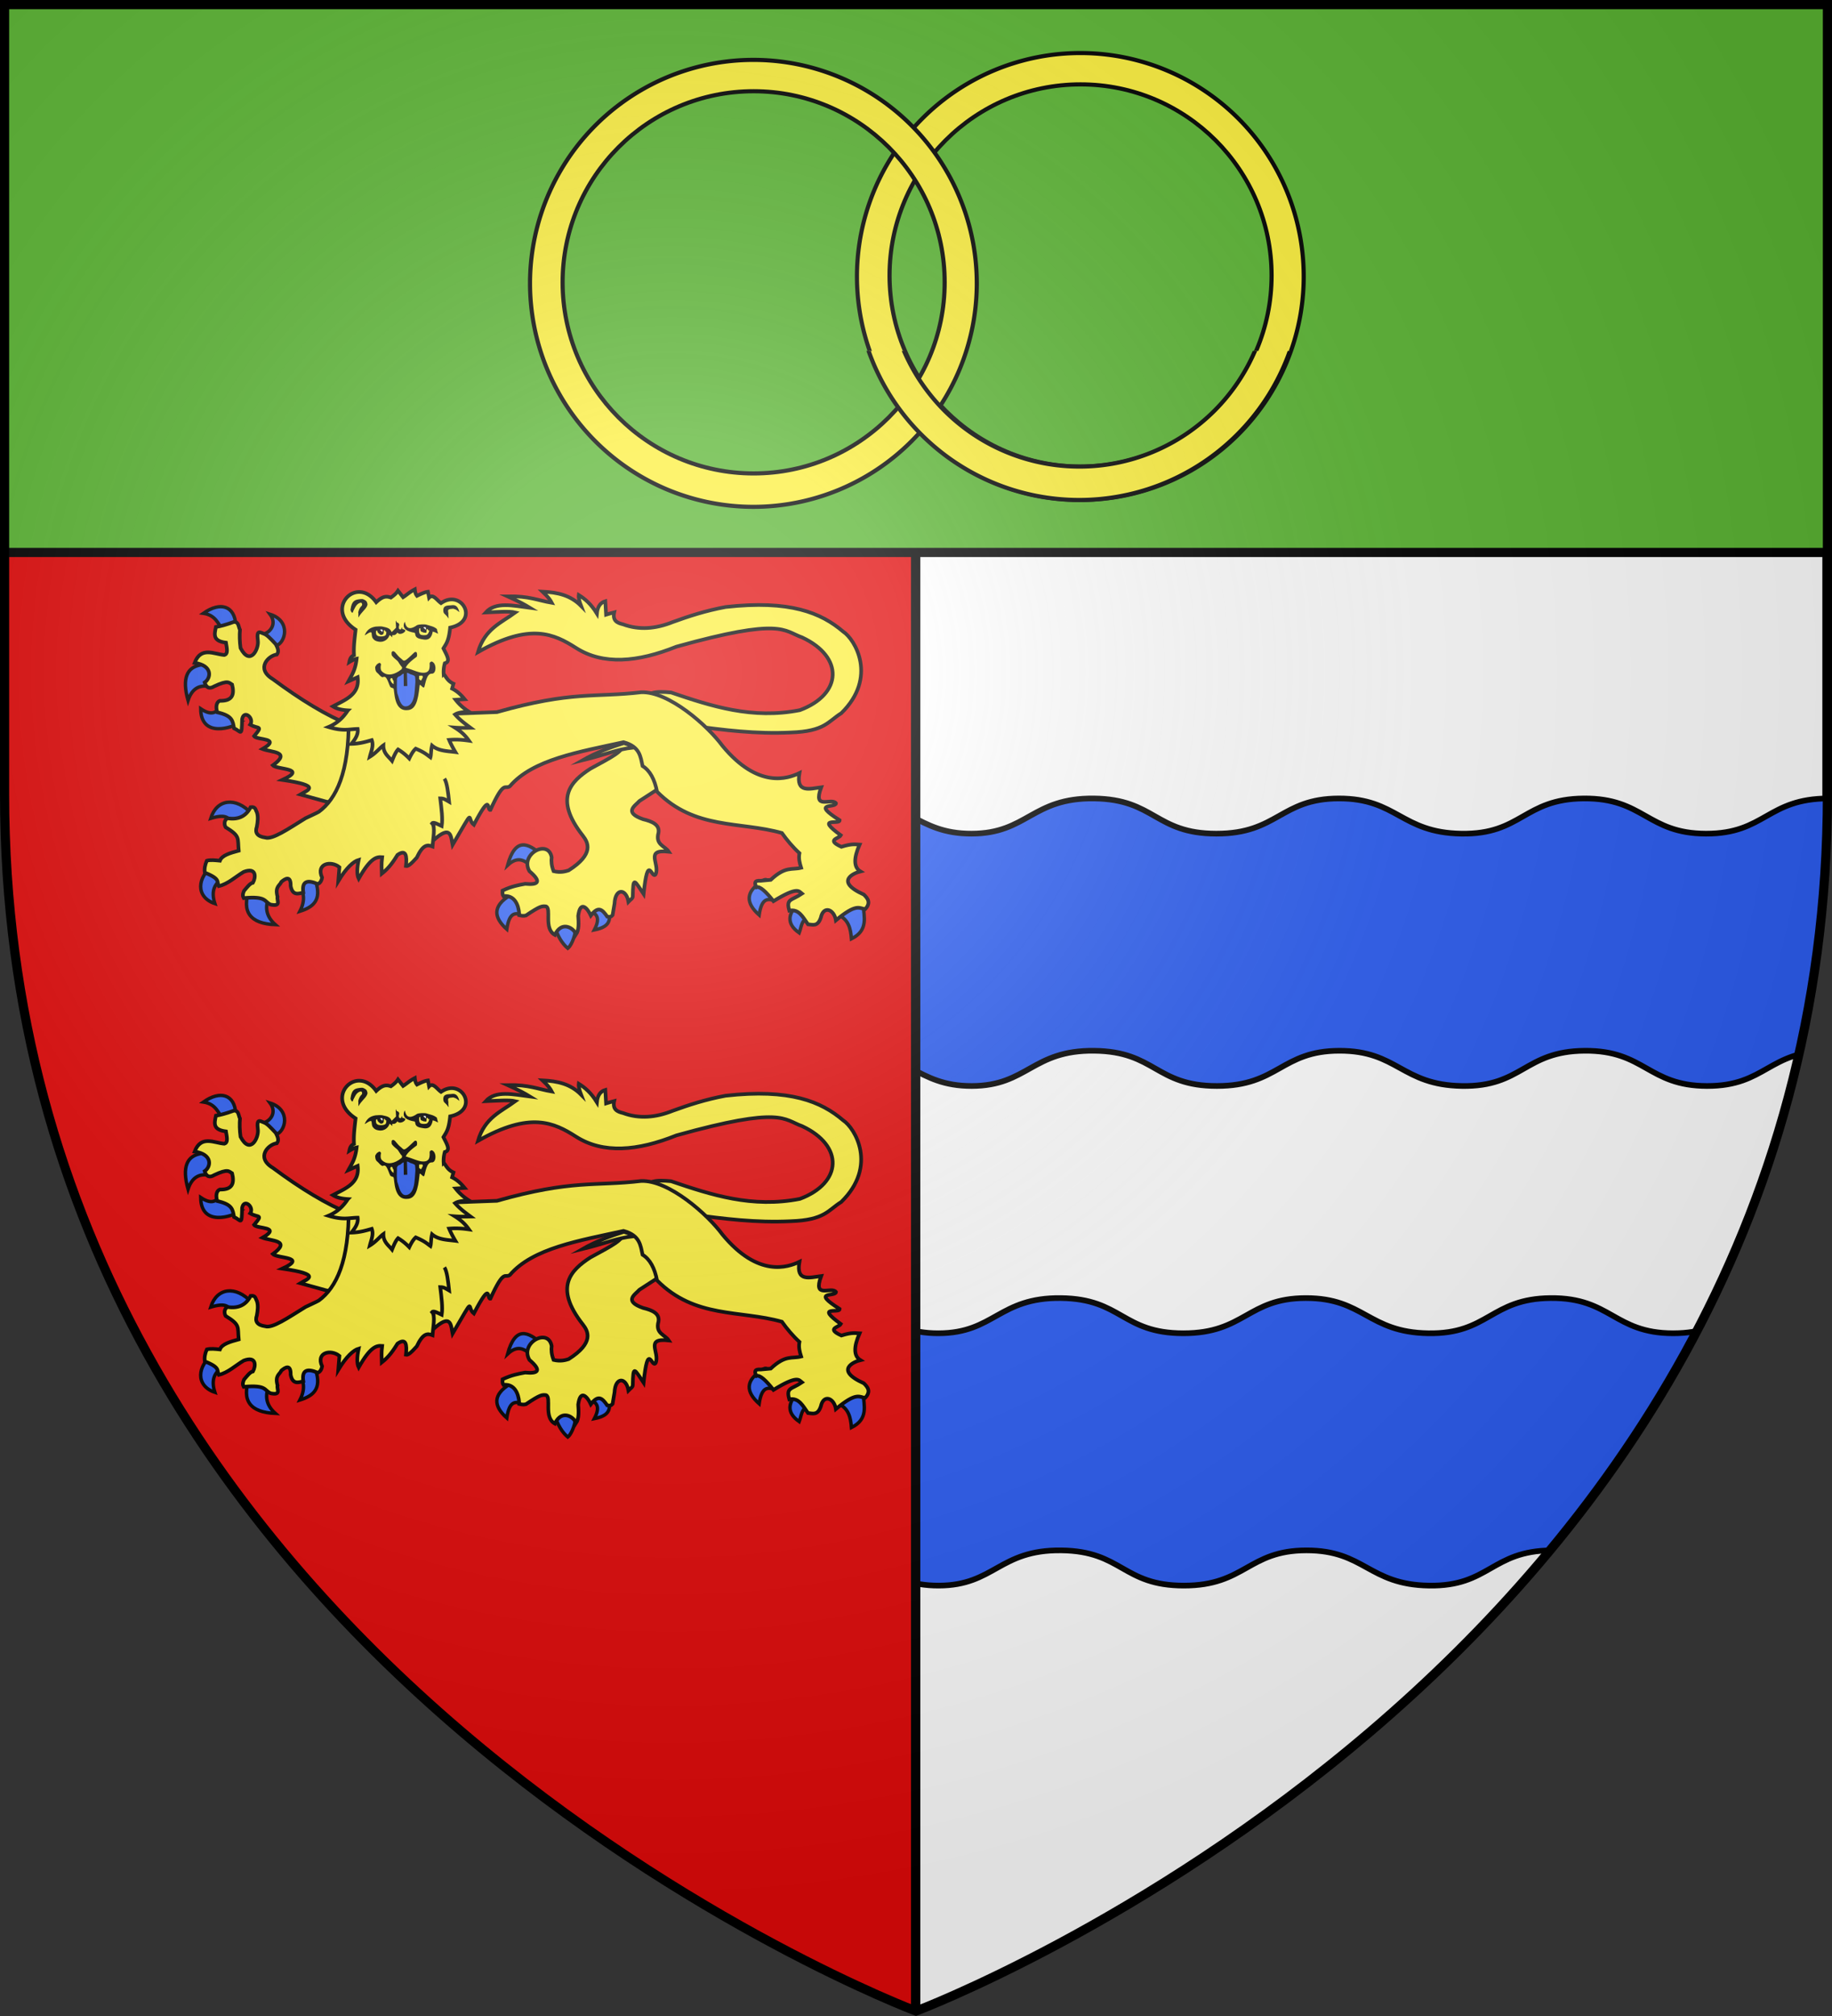 <svg width="600" height="660" viewBox="-300 -300 600 660" version="1.1" id="svg6" xml:space="preserve" xmlns:xlink="http://www.w3.org/1999/xlink" xmlns="http://www.w3.org/2000/svg"><rect x="-300" y="-300" width="600" height="660" fill="#333333" stroke="none"/><defs id="defs4"><clipPath clipPathUnits="userSpaceOnUse" id="clipPath15-5-4"><path id="lpe_path-effect16-9-0" style="fill:none;fill-rule:evenodd;stroke:url(#linearGradient16);stroke-width:.29;stroke-dasharray:none" class="powerclip" d="M28.368 34.756h118.406v118.406H28.368Zm105.378 58.955A46.206 46.206 0 0 0 87.54 47.505a46.206 46.206 0 0 0-46.205 46.206 46.206 46.206 0 0 0 46.205 46.206 46.206 46.206 0 0 0 46.206-46.206z"/></clipPath><clipPath clipPathUnits="userSpaceOnUse" id="clipPath39"><use xlink:href="#shield" style="display:inline;fill:none;stroke:#000;stroke-width:3" id="use39" transform="translate(0 -1)"/></clipPath><clipPath clipPathUnits="userSpaceOnUse" id="clipPath38"><path id="lpe_path-effect39" style="fill:#fcef3c;stroke-width:1.53;stroke-dasharray:none" class="powerclip" d="M-61.266-44.527h391.333v269.559H-61.266Z"/></clipPath><clipPath id="shield_cut"><path id="shield" d="M-298.5-298.5h597V-40C298.5 246.2 0 358.39 0 358.39S-298.5 246.2-298.5-40z"/></clipPath><clipPath clipPathUnits="userSpaceOnUse" id="clipPath37"><use xlink:href="#shield" style="display:inline;fill:none;stroke:#000;stroke-width:3" id="use37" transform="translate(1 -1)"/></clipPath><clipPath clipPathUnits="userSpaceOnUse" id="clipPath4"/><clipPath clipPathUnits="userSpaceOnUse" id="clipath_lpe_path-effect26-8"><path id="lpe_path-effect26-8" style="fill:none;fill-rule:evenodd;stroke-width:.339;stroke-dasharray:none" class="powerclip" d="M28.038 34.426h119.066v119.066H28.038Zm-49.55-22.606v100.13H147.88V11.82Z"/></clipPath><clipPath clipPathUnits="userSpaceOnUse" id="clipath_lpe_path-effect8"/><clipPath clipPathUnits="userSpaceOnUse" id="clipPath4-8"><path id="lpe_path-effect5-4" style="fill:#fcef3c;fill-rule:evenodd;stroke:url(#linearGradient5);stroke-width:.339;stroke-dasharray:none" class="powerclip" d="M53.564 68.245h103.67v103.67H53.565Zm93.63 52.21A41.866 41.866 0 0 0 105.33 78.59a41.866 41.866 0 0 0-41.866 41.866 41.866 41.866 0 0 0 41.866 41.865 41.866 41.866 0 0 0 41.866-41.865z"/></clipPath><clipPath clipPathUnits="userSpaceOnUse" id="clipath_lpe_path-effect5-5"><path id="lpe_path-effect5-5" style="fill:#fcef3c;fill-rule:evenodd;stroke:url(#linearGradient5);stroke-width:.339;stroke-dasharray:none" class="powerclip" d="M53.564 68.245h103.67v103.67H53.565Zm93.63 52.21A41.866 41.866 0 0 0 105.33 78.59a41.866 41.866 0 0 0-41.866 41.866 41.866 41.866 0 0 0 41.866 41.865 41.866 41.866 0 0 0 41.866-41.865z"/></clipPath><clipPath clipPathUnits="userSpaceOnUse" id="clipPath13"><path style="display:block;fill:#2b5df2;fill-rule:evenodd;stroke-width:.384;stroke-dasharray:none" id="rect13" d="M48.18 65.145h115.042v69.451H48.18z"/></clipPath><clipPath clipPathUnits="userSpaceOnUse" id="clipPath15"/><clipPath clipPathUnits="userSpaceOnUse" id="clipath_lpe_path-effect16-8-9-04"><path id="lpe_path-effect16-8-9-04" style="fill:none;fill-rule:evenodd;stroke:url(#linearGradient16);stroke-width:.29;stroke-dasharray:none" class="powerclip" d="M28.038 34.426h119.066v119.066H28.038ZM133.746 93.71A46.206 46.206 0 0 0 87.54 47.505a46.206 46.206 0 0 0-46.205 46.206 46.206 46.206 0 0 0 46.205 46.206 46.206 46.206 0 0 0 46.206-46.206z"/></clipPath><clipPath clipPathUnits="userSpaceOnUse" id="clipPath15-5"><path id="lpe_path-effect16-9" style="fill:none;fill-rule:evenodd;stroke:url(#linearGradient16);stroke-width:.29;stroke-dasharray:none" class="powerclip" d="M28.038 34.426h119.066v119.066H28.038ZM133.746 93.71A46.206 46.206 0 0 0 87.54 47.505a46.206 46.206 0 0 0-46.205 46.206 46.206 46.206 0 0 0 46.205 46.206 46.206 46.206 0 0 0 46.206-46.206z"/></clipPath><clipPath clipPathUnits="userSpaceOnUse" id="clipath_lpe_path-effect16-0"/><clipPath clipPathUnits="userSpaceOnUse" id="clipath_lpe_path-effect16-0-5"><path id="lpe_path-effect16-0-1" style="fill:none;fill-rule:evenodd;stroke:url(#linearGradient16);stroke-width:.29;stroke-dasharray:none" class="powerclip" d="M28.368 34.756h118.406v118.406H28.368Zm105.378 58.955A46.206 46.206 0 0 0 87.54 47.505a46.206 46.206 0 0 0-46.205 46.206 46.206 46.206 0 0 0 46.205 46.206 46.206 46.206 0 0 0 46.206-46.206z"/></clipPath><clipPath clipPathUnits="userSpaceOnUse" id="clipath_lpe_path-effect16-0-7"/><clipPath clipPathUnits="userSpaceOnUse" id="clipPath20"><path style="display:block;fill:none;fill-rule:evenodd;stroke-width:.339;stroke-dasharray:none" id="rect20" d="M-31.831 34.407h179.667v74.529H-31.831z"/></clipPath><clipPath clipPathUnits="userSpaceOnUse" id="clipath_lpe_path-effect16-0-2"><path id="lpe_path-effect16-0-9" style="fill:none;fill-rule:evenodd;stroke:url(#linearGradient16);stroke-width:.29;stroke-dasharray:none" class="powerclip" d="M28.368 34.756h118.406v118.406H28.368Zm105.378 58.955A46.206 46.206 0 0 0 87.54 47.505a46.206 46.206 0 0 0-46.205 46.206 46.206 46.206 0 0 0 46.205 46.206 46.206 46.206 0 0 0 46.206-46.206z"/></clipPath><clipPath clipPathUnits="userSpaceOnUse" id="clipath_lpe_path-effect16-0-6"/><clipPath clipPathUnits="userSpaceOnUse" id="clipPath21"/><clipPath clipPathUnits="userSpaceOnUse" id="clipPath23"><path style="display:block;fill:none;fill-rule:evenodd;stroke-width:.339;stroke-dasharray:none" id="rect24" d="M69.584 36.506h76.226v120.268H69.584z"/></clipPath><clipPath clipPathUnits="userSpaceOnUse" id="clipPath15-2"><path id="lpe_path-effect16-4" style="fill:none;fill-rule:evenodd;stroke:url(#linearGradient16);stroke-width:.29;stroke-dasharray:none" class="powerclip" d="M28.368 34.756h118.406v118.406H28.368Zm105.378 58.955A46.206 46.206 0 0 0 87.54 47.505a46.206 46.206 0 0 0-46.205 46.206 46.206 46.206 0 0 0 46.205 46.206 46.206 46.206 0 0 0 46.206-46.206z"/></clipPath><clipPath clipPathUnits="userSpaceOnUse" id="clipath_lpe_path-effect16-8"/><clipPath clipPathUnits="userSpaceOnUse" id="clipath_lpe_path-effect16-8-8"><path id="lpe_path-effect16-8-0" style="fill:none;fill-rule:evenodd;stroke:url(#linearGradient16);stroke-width:.29;stroke-dasharray:none" class="powerclip" d="M28.368 34.756h118.406v118.406H28.368Zm105.378 58.955A46.206 46.206 0 0 0 87.54 47.505a46.206 46.206 0 0 0-46.205 46.206 46.206 46.206 0 0 0 46.205 46.206 46.206 46.206 0 0 0 46.206-46.206z"/></clipPath><clipPath clipPathUnits="userSpaceOnUse" id="clipath_lpe_path-effect16-8-9"/><clipPath clipPathUnits="userSpaceOnUse" id="clipPath26"><path style="display:block;fill:none;fill-rule:evenodd;stroke-width:.339;stroke-dasharray:none" id="rect26" d="M-21.511 11.82h169.392v100.129H-21.511z"/></clipPath><clipPath clipPathUnits="userSpaceOnUse" id="clipPath4-6"/><clipPath clipPathUnits="userSpaceOnUse" id="clipath_lpe_path-effect8-6"/><clipPath clipPathUnits="userSpaceOnUse" id="clipPath4-8-5"><path id="lpe_path-effect5-4-8" style="fill:#fcef3c;fill-rule:evenodd;stroke:url(#linearGradient5);stroke-width:.339;stroke-dasharray:none" class="powerclip" d="M53.564 68.245h103.67v103.67H53.565Zm93.63 52.21A41.866 41.866 0 0 0 105.33 78.59a41.866 41.866 0 0 0-41.866 41.866 41.866 41.866 0 0 0 41.866 41.865 41.866 41.866 0 0 0 41.866-41.865z"/></clipPath><clipPath clipPathUnits="userSpaceOnUse" id="clipath_lpe_path-effect5-5-1"><path id="lpe_path-effect5-5-4" style="fill:#fcef3c;fill-rule:evenodd;stroke:url(#linearGradient5);stroke-width:.339;stroke-dasharray:none" class="powerclip" d="M53.564 68.245h103.67v103.67H53.565Zm93.63 52.21A41.866 41.866 0 0 0 105.33 78.59a41.866 41.866 0 0 0-41.866 41.866 41.866 41.866 0 0 0 41.866 41.865 41.866 41.866 0 0 0 41.866-41.865z"/></clipPath><clipPath clipPathUnits="userSpaceOnUse" id="clipPath13-9"><path style="display:block;fill:#2b5df2;fill-rule:evenodd;stroke-width:.384;stroke-dasharray:none" id="rect13-2" d="M48.18 65.145h115.042v69.451H48.18z"/></clipPath><clipPath clipPathUnits="userSpaceOnUse" id="clipPath15-4"><path id="lpe_path-effect16" style="fill:none;fill-rule:evenodd;stroke:url(#linearGradient16);stroke-width:.29;stroke-dasharray:none" class="powerclip" d="M28.368 34.756h118.406v118.406H28.368Zm105.378 58.955A46.206 46.206 0 0 0 87.54 47.505a46.206 46.206 0 0 0-46.205 46.206 46.206 46.206 0 0 0 46.205 46.206 46.206 46.206 0 0 0 46.206-46.206z"/></clipPath><clipPath clipPathUnits="userSpaceOnUse" id="clipath_lpe_path-effect16-8-67"><path id="lpe_path-effect16-8-67" style="fill:none;fill-rule:evenodd;stroke:url(#linearGradient16);stroke-width:.29;stroke-dasharray:none" class="powerclip" d="M28.038 34.426h119.066v119.066H28.038ZM133.746 93.71A46.206 46.206 0 0 0 87.54 47.505a46.206 46.206 0 0 0-46.205 46.206 46.206 46.206 0 0 0 46.205 46.206 46.206 46.206 0 0 0 46.206-46.206z"/></clipPath><clipPath clipPathUnits="userSpaceOnUse" id="clipath_lpe_path-effect16-0-56"/><clipPath clipPathUnits="userSpaceOnUse" id="clipath_lpe_path-effect16-0-5-5"><path id="lpe_path-effect16-0-1-6" style="fill:none;fill-rule:evenodd;stroke:url(#linearGradient16);stroke-width:.29;stroke-dasharray:none" class="powerclip" d="M28.368 34.756h118.406v118.406H28.368Zm105.378 58.955A46.206 46.206 0 0 0 87.54 47.505a46.206 46.206 0 0 0-46.205 46.206 46.206 46.206 0 0 0 46.205 46.206 46.206 46.206 0 0 0 46.206-46.206z"/></clipPath><clipPath clipPathUnits="userSpaceOnUse" id="clipath_lpe_path-effect16-0-7-0"/><clipPath clipPathUnits="userSpaceOnUse" id="clipPath20-2"><path style="display:block;fill:none;fill-rule:evenodd;stroke-width:.339;stroke-dasharray:none" id="rect20-1" d="M-31.831 34.407h179.667v74.529H-31.831z"/></clipPath><clipPath clipPathUnits="userSpaceOnUse" id="clipath_lpe_path-effect16-0-2-7"><path id="lpe_path-effect16-0-9-2" style="fill:none;fill-rule:evenodd;stroke:url(#linearGradient16);stroke-width:.29;stroke-dasharray:none" class="powerclip" d="M28.368 34.756h118.406v118.406H28.368Zm105.378 58.955A46.206 46.206 0 0 0 87.54 47.505a46.206 46.206 0 0 0-46.205 46.206 46.206 46.206 0 0 0 46.205 46.206 46.206 46.206 0 0 0 46.206-46.206z"/></clipPath><clipPath clipPathUnits="userSpaceOnUse" id="clipath_lpe_path-effect16-0-6-2"/><clipPath clipPathUnits="userSpaceOnUse" id="clipPath21-2"/><clipPath clipPathUnits="userSpaceOnUse" id="clipPath23-1"><path style="display:block;fill:none;fill-rule:evenodd;stroke-width:.339;stroke-dasharray:none" id="rect24-0" d="M69.584 36.506h76.226v120.268H69.584z"/></clipPath><clipPath clipPathUnits="userSpaceOnUse" id="clipPath15-2-6"><path id="lpe_path-effect16-4-5" style="fill:none;fill-rule:evenodd;stroke:url(#linearGradient16);stroke-width:.29;stroke-dasharray:none" class="powerclip" d="M28.368 34.756h118.406v118.406H28.368Zm105.378 58.955A46.206 46.206 0 0 0 87.54 47.505a46.206 46.206 0 0 0-46.205 46.206 46.206 46.206 0 0 0 46.205 46.206 46.206 46.206 0 0 0 46.206-46.206z"/></clipPath><clipPath clipPathUnits="userSpaceOnUse" id="clipath_lpe_path-effect16-8-2"><path id="lpe_path-effect16-8" style="fill:none;fill-rule:evenodd;stroke:url(#linearGradient16);stroke-width:.29;stroke-dasharray:none" class="powerclip" d="M28.368 34.756h118.406v118.406H28.368Zm105.378 58.955A46.206 46.206 0 0 0 87.54 47.505a46.206 46.206 0 0 0-46.205 46.206 46.206 46.206 0 0 0 46.205 46.206 46.206 46.206 0 0 0 46.206-46.206z"/></clipPath><clipPath clipPathUnits="userSpaceOnUse" id="clipath_lpe_path-effect16-8-8-9"><path id="lpe_path-effect16-8-0-5" style="fill:none;fill-rule:evenodd;stroke:url(#linearGradient16);stroke-width:.29;stroke-dasharray:none" class="powerclip" d="M28.368 34.756h118.406v118.406H28.368Zm105.378 58.955A46.206 46.206 0 0 0 87.54 47.505a46.206 46.206 0 0 0-46.205 46.206 46.206 46.206 0 0 0 46.205 46.206 46.206 46.206 0 0 0 46.206-46.206z"/></clipPath><clipPath clipPathUnits="userSpaceOnUse" id="clipath_lpe_path-effect16-8-9-2"><path id="lpe_path-effect16-8-9" style="fill:none;fill-rule:evenodd;stroke:url(#linearGradient16);stroke-width:.29;stroke-dasharray:none" class="powerclip" d="M28.368 34.756h118.406v118.406H28.368Zm105.378 58.955A46.206 46.206 0 0 0 87.54 47.505a46.206 46.206 0 0 0-46.205 46.206 46.206 46.206 0 0 0 46.205 46.206 46.206 46.206 0 0 0 46.206-46.206z"/></clipPath><clipPath clipPathUnits="userSpaceOnUse" id="clipPath26-2"><path id="lpe_path-effect26" style="fill:none;fill-rule:evenodd;stroke-width:.339;stroke-dasharray:none" class="powerclip" d="M28.368 34.756h118.406v118.406H28.368Zm-49.88-22.936v100.13H147.88V11.82Z"/></clipPath><clipPath clipPathUnits="userSpaceOnUse" id="clipath_lpe_path-effect16-8-6"><path id="lpe_path-effect16-8-5" style="fill:none;fill-rule:evenodd;stroke:url(#linearGradient16);stroke-width:.29;stroke-dasharray:none" class="powerclip" d="M28.368 34.756h118.406v118.406H28.368Zm105.378 58.955A46.206 46.206 0 0 0 87.54 47.505a46.206 46.206 0 0 0-46.205 46.206 46.206 46.206 0 0 0 46.205 46.206 46.206 46.206 0 0 0 46.206-46.206z"/></clipPath><clipPath clipPathUnits="userSpaceOnUse" id="clipPath15-1"><path id="lpe_path-effect16-84" style="fill:none;fill-rule:evenodd;stroke:url(#linearGradient16);stroke-width:.29;stroke-dasharray:none" class="powerclip" d="M28.368 34.756h118.406v118.406H28.368Zm105.378 58.955A46.206 46.206 0 0 0 87.54 47.505a46.206 46.206 0 0 0-46.205 46.206 46.206 46.206 0 0 0 46.205 46.206 46.206 46.206 0 0 0 46.206-46.206z"/></clipPath><clipPath clipPathUnits="userSpaceOnUse" id="clipPath26-9"><path id="lpe_path-effect26-1" style="fill:none;fill-rule:evenodd;stroke-width:.339;stroke-dasharray:none" class="powerclip" d="M28.368 34.756h118.406v118.406H28.368Zm-49.88-22.936v100.13H147.88V11.82Z"/></clipPath><clipPath clipPathUnits="userSpaceOnUse" id="clipath_lpe_path-effect16-8-9-0"><path id="lpe_path-effect16-8-9-6" style="fill:none;fill-rule:evenodd;stroke:url(#linearGradient16);stroke-width:.29;stroke-dasharray:none" class="powerclip" d="M28.368 34.756h118.406v118.406H28.368Zm105.378 58.955A46.206 46.206 0 0 0 87.54 47.505a46.206 46.206 0 0 0-46.205 46.206 46.206 46.206 0 0 0 46.205 46.206 46.206 46.206 0 0 0 46.206-46.206z"/></clipPath><linearGradient xlink:href="#swatch28" id="linearGradient33" gradientUnits="userSpaceOnUse" x1="12.202" y1="93.131" x2="199.687" y2="93.131"/><linearGradient id="swatch1"><stop style="stop-color:#000;stop-opacity:1" offset="0" id="stop5"/></linearGradient><linearGradient xlink:href="#swatch13" id="linearGradient5" gradientUnits="userSpaceOnUse" gradientTransform="matrix(1.069 0 0 1.069 36.09 9.753)" x1="25.597" y1="103.517" x2="103.894" y2="103.517"/><linearGradient xlink:href="#swatch28" id="linearGradient28" x1="12.202" y1="93.131" x2="199.687" y2="93.131" gradientUnits="userSpaceOnUse"/><linearGradient xlink:href="#swatch28" id="linearGradient29" gradientUnits="userSpaceOnUse" x1="12.202" y1="93.131" x2="199.687" y2="93.131"/><linearGradient xlink:href="#swatch28" id="linearGradient30" gradientUnits="userSpaceOnUse" x1="12.202" y1="93.131" x2="199.687" y2="93.131"/><linearGradient xlink:href="#swatch28" id="linearGradient31" gradientUnits="userSpaceOnUse" x1="12.202" y1="93.131" x2="199.687" y2="93.131"/><linearGradient xlink:href="#swatch28" id="linearGradient32" gradientUnits="userSpaceOnUse" x1="12.202" y1="93.131" x2="199.687" y2="93.131"/><linearGradient xlink:href="#swatch13" id="linearGradient16" gradientUnits="userSpaceOnUse" gradientTransform="matrix(.855 0 0 .855 12.655 13.363)" x1="33.538" y1="93.959" x2="141.604" y2="93.959"/><linearGradient xlink:href="#swatch28" id="linearGradient34" gradientUnits="userSpaceOnUse" x1="12.202" y1="93.131" x2="199.687" y2="93.131"/><linearGradient xlink:href="#swatch28" id="linearGradient35" gradientUnits="userSpaceOnUse" x1="12.202" y1="93.131" x2="199.687" y2="93.131"/><linearGradient xlink:href="#swatch28" id="linearGradient36" gradientUnits="userSpaceOnUse" x1="12.202" y1="93.131" x2="199.687" y2="93.131"/><linearGradient xlink:href="#swatch28" id="linearGradient37" gradientUnits="userSpaceOnUse" x1="12.202" y1="93.131" x2="199.687" y2="93.131"/><linearGradient id="swatch13"><stop style="stop-color:#000;stop-opacity:1" offset="0" id="stop13"/></linearGradient><linearGradient id="swatch28"><stop style="stop-color:#000;stop-opacity:1" offset="0" id="stop28"/></linearGradient><radialGradient id="Gradient1" gradientUnits="userSpaceOnUse" cx="-80" cy="-80" r="405"><stop stop-color="#fff" stop-opacity=".31" offset="0" id="stop1"/><stop stop-color="#fff" stop-opacity=".25" offset=".19" id="stop2"/><stop stop-color="#6b6b6b" stop-opacity=".125" offset=".6" id="stop3"/><stop stop-color="#000" stop-opacity=".125" offset="1" id="stop4"/></radialGradient></defs><g id="layer4" clip-path="url(#shield_cut)" style="display:inline;stroke:#000;stroke-width:3"><path fill="#fcef3c" id="rect5" style="fill:#fff" d="M-1.66-295.268h300v660h-300z"/><g id="layer6"><g id="g37" clip-path="url(#clipPath39)"><path fill="#fcef3c" fill-rule="evenodd" stroke="#000" stroke-width="1.853" d="M475.264 478.085c-11.318-.037-16.32 3.915-22.619 7.336v14.066c0 23.126 3.168 44.418 8.682 63.95 3.625-1.643 7.892-2.78 13.974-2.761 19.02.074 21.872 11.59 40.138 11.541 18.26-.05 19.748-11.782 40.12-11.541 20.044.24 19.988 11.529 40.137 11.541 20.143.012 20.995-11.516 40.138-11.541 19.142-.019 20.316 11.22 40.138 11.541 19.821.321 20.396-11.38 40.156-11.541 19.76-.16 20.71 11.51 40.1 11.541 19.39.03 20.008-11.541 40.157-11.541 7.095 0 11.96 1.42 16.073 3.26 5.601-19.667 8.837-41.125 8.837-64.449v-13.683c-6.793-3.384-12.56-7.72-25.256-7.72-20.13 0-20.754 11.554-40.125 11.523-19.365-.03-20.316-11.683-40.058-11.522-19.735.16-20.297 11.844-40.1 11.522-19.804-.32-20.996-11.547-40.12-11.522-19.118.024-19.97 11.535-40.094 11.522-20.13-.012-20.075-11.281-40.1-11.522-20.348-.241-21.817 11.473-40.065 11.522-18.24.05-21.118-11.448-40.119-11.522z" id="path1-0" style="fill:#2b5df2" transform="translate(-507.985 -353.118)"/><path fill="#fcef3c" fill-rule="evenodd" stroke="#000" stroke-width="1.853" d="M486.095 314.52c-11.318-.037-16.32 3.915-22.619 7.336v14.067c0 23.125 3.168 44.417 8.682 63.949 3.625-1.643 7.892-2.78 13.974-2.76 19.02.073 21.872 11.59 40.138 11.54 18.26-.049 19.748-11.781 40.12-11.54 20.044.24 19.988 11.528 40.137 11.54 20.143.013 20.995-11.516 40.138-11.54 19.142-.02 20.316 11.22 40.138 11.54 19.821.322 20.396-11.38 40.156-11.54 19.76-.161 20.71 11.51 40.1 11.54 19.39.031 20.008-11.54 40.157-11.54 7.095 0 11.96 1.42 16.073 3.26 5.601-19.668 8.837-41.126 8.837-64.45V322.24c-6.793-3.384-12.56-7.719-25.256-7.719-20.13 0-20.754 11.554-40.125 11.523-19.365-.031-20.316-11.683-40.058-11.523-19.735.16-20.297 11.844-40.1 11.523-19.804-.321-20.996-11.547-40.12-11.523-19.118.025-19.97 11.535-40.094 11.523-20.13-.012-20.075-11.282-40.1-11.523-20.348-.24-21.817 11.473-40.065 11.523-18.24.05-21.118-11.449-40.119-11.523z" id="path1" style="fill:#2b5df2" transform="translate(-507.985 -353.118)"/></g></g><path fill="#fcef3c" id="rect8" style="fill:#e20909" d="M-300.14-290.536h300v660h-300z"/><path fill="#fcef3c" id="rect41" style="fill:#e20909" d="M-300.14-290.536h300v660h-300z"/></g><g id="layer3" style="display:inline"><path style="fill:#5ab532;stroke:#000;stroke-width:3" id="rect1" d="M-299.52-299.135h600v180h-600z"/><g id="g26" transform="matrix(1.354 0 0 1.354 -143.163 -334.454)" style="stroke:url(#linearGradient28);stroke-width:1;stroke-dasharray:none"><g id="g16-9" transform="translate(57.913 -1.656)" style="display:inline;stroke:url(#linearGradient31);stroke-width:1;stroke-dasharray:none"><path style="fill:#fcef3c;fill-rule:evenodd;stroke:url(#linearGradient29);stroke-width:1;stroke-dasharray:none" id="path13-1" clip-path="url(#clipath_lpe_path-effect16-8-67)" d="M141.604 93.96a54.033 54.033 0 0 1-54.033 54.032A54.033 54.033 0 0 1 33.538 93.96 54.033 54.033 0 0 1 87.57 39.926a54.033 54.033 0 0 1 54.033 54.033Z"/><circle style="fill:none;fill-rule:evenodd;stroke:url(#linearGradient30);stroke-width:1;stroke-dasharray:none" id="path13-3-0-8" cx="87.627" cy="93.711" r="46.206"/></g><g id="g16" transform="translate(-21.167)" style="display:inline;stroke:url(#linearGradient34);stroke-width:1;stroke-dasharray:none"><path style="fill:#fcef3c;fill-rule:evenodd;stroke:url(#linearGradient32);stroke-width:1;stroke-dasharray:none" id="path13" clip-path="url(#clipPath15-1)" d="M141.604 93.96a54.033 54.033 0 0 1-54.033 54.032A54.033 54.033 0 0 1 33.538 93.96 54.033 54.033 0 0 1 87.57 39.926a54.033 54.033 0 0 1 54.033 54.033Z"/><circle style="fill:none;fill-rule:evenodd;stroke:url(#linearGradient33);stroke-width:1;stroke-dasharray:none" id="path13-3-0" cx="87.627" cy="93.711" r="46.206"/></g><g id="g16-9-1" transform="translate(57.648 -1.656)" style="display:inline;stroke:url(#linearGradient37);stroke-width:1;stroke-dasharray:none" clip-path="url(#clipath_lpe_path-effect26-8)"><path style="fill:#fcef3c;fill-rule:evenodd;stroke:url(#linearGradient35);stroke-width:1;stroke-dasharray:none" id="path13-1-2" clip-path="url(#clipath_lpe_path-effect16-8-9-04)" d="M141.604 93.96a54.033 54.033 0 0 1-54.033 54.032A54.033 54.033 0 0 1 33.538 93.96 54.033 54.033 0 0 1 87.57 39.926a54.033 54.033 0 0 1 54.033 54.033Z"/><path style="fill:none;fill-rule:evenodd;stroke:url(#linearGradient36);stroke-width:1;stroke-dasharray:none" id="path13-3-0-8-9" d="M133.833 93.711a46.206 46.206 0 0 1-46.206 46.206A46.206 46.206 0 0 1 41.422 93.71a46.206 46.206 0 0 1 46.205-46.206 46.206 46.206 0 0 1 46.206 46.206Z"/></g></g></g><g id="layer7" style="display:inline"><g id="g7-9" transform="translate(16.163 137.049)" style="display:inline"><path class="st0" d="M-141.917 6.607c-.261-.15 3.917-2.687 3.134-3.843-4.403-3.769-8.582-5.895-11.156 3.47 3.62-3.358 5.746-1.306 8.022.373z" id="path1-3-0-2" style="fill:#2b5df2;stroke:#000;stroke-width:1.119;stroke-miterlimit:10"/><path class="st0" d="M-145.296 22.352c.597.709-.895-9.216-3.918-6.231-5.559 3.433-5.372 7.126-.97 11.044.858-5.82 2.91-5.26 4.888-4.813z" id="path2-6-6-2" style="fill:#2b5df2;stroke:#000;stroke-width:1.119;stroke-miterlimit:10"/><path class="st0" d="M-62.646 17.706c.597.708-.895-9.216-3.917-6.231-5.56 3.432-5.373 7.126-.97 11.044.858-5.82 2.91-5.261 4.887-4.813z" id="path2-6-6-1-2" style="fill:#2b5df2;stroke:#000;stroke-width:1.119;stroke-miterlimit:10"/><path class="st0" d="M-127.55 26.514c.447-1.008-1.568-1.866-3.545-1.94-1.978-.113-3.88.522-3.21 2.387 1.419 3.918 3.06 5.56 4.105 6.455.784-.597 2.313-3.06 2.65-6.902z" id="path3-0-8-3" style="fill:#2b5df2;stroke:#000;stroke-width:1.119;stroke-miterlimit:10"/><path class="st0" d="M-116.52 20.677c.224-2.537-7.276-.074-5.709.821 1.567.896 2.65 2.164.709 5.895 6.268-1.231 4.738-4.179 5-6.716z" id="path4-1-6-8" style="fill:#2b5df2;stroke:#000;stroke-width:1.119;stroke-miterlimit:10"/><path class="st0" d="m-97.881-21.912-11.678-15.558-2.35 3.768c.074 2.65-3.993 4.515-10.97 8.358-6.12 4.03-12.127 9.514-2.388 21.901 1.716 2.202 3.805 5.97-4.664 11.343-.933.298-2.612.82-4.925.261-.71-1.828-.784-3.246-.635-4.552-1.119-6.156-10.521-.97-7.275 4.552 4.141 3.545 2.873 4.552-1.418 4.142-2.164.41-4.365.783-7.388 2.201-.037.746-.037 1.418.262 1.828 4.7-.56 5.223 5 5.186 6.231.634.15 1.231.336 2.201.112 4.813-3.246 5.298-3.097 6.567-2.985 1.903.672-.858 7.239 2.91 9.328 2.35-4.925 6.38-2.052 6.94-.15.97-1.417.895-3.693.709-6.08.709-5.336 3.097-2.389 4.141-.113 2.426-3.209 3.732-2.015 5.373.373 1.157.15 1.269 0 1.754-.522l.634-3.769c.224-5.037 3.769-5.037 4.552-.597.634-.671 1.418-1.044 1.418-1.753.112-6.79.522-5.224 3.545-.784 1.455-13.917 2.649-4.514 3.954-6.454 1.456-3.47-3.73-8.284 4.291-7.388-1.268-1.94-4.477-2.201-3.358-6.231.41-2.575-1.977-3.657-5.074-4.403-6.418-2.276-2.65-4.328-1.157-5.97l5.597-3.619z" id="path5-3-3" style="fill:#fcef3c;stroke:#000;stroke-width:1.2;stroke-miterlimit:10;stroke-dasharray:none"/><path class="st0" d="M-89.71-39.485c-10.559-1.455-18.021-7.686-18.021-7.686l4.925-2.91c1.642-.598 3.955-.486 6.417-.262 13.283 4.515 26.603 8.843 42.2 5.783 13.916-5.223 14.476-17.387.746-23.804-6.12-2.127-6.418-6.679-41.192 3.022-12.723 5.112-23.99 6.082-32.871.41-7.201-4.589-15.036-8.357-32.125 1.381 2.239-7.649 7.612-9.589 12.238-12.984-1.94-.485-6.007-.15-9.7 0 3.245-3.62 8.991-2.239 14.476-1.53-1.53-.933-3.433-2.015-7.313-3.768 7.126-.112 9.887 1.343 14.477 2.126-.41-.783-.97-1.716-3.022-3.656 4.925.261 9.066 1.12 12.61 4.664-.559-1.455-.857-2.724-.746-3.545 2.053 1.269 4.03 2.948 5.933 6.045.224-2.314 1.194-3.582 2.761-4.03.075 1.269.187 2.798.261 4.403 1.194-.373 1.94-.56 2.65-.746-.598 2.76 1.007 3.47 2.91 3.917 5.223 1.94 10.67 1.493 16.267-.746 5.224-1.903 10.708-3.694 17.275-4.925 21.193-2.388 31.379 1.94 38.543 8.06 3.843 2.499 11.38 14.96-.635 26.714-4.328 2.686-5.372 5.932-16.491 6.305-11.417.56-22.014-.783-32.573-2.238z" id="path6-3-8" style="fill:#fcef3c;stroke:#000;stroke-width:1.2;stroke-miterlimit:10;stroke-dasharray:none"/><path class="st0" d="M-238.948-72.461c.373 1.007-.671 1.194-4.067 1.903-1.716-2.164-2.425-5.075-6.53-5.709 5.56-3.918 10.261-2.462 10.597 3.806z" id="path7-6-3" style="fill:#2b5df2;stroke:#000;stroke-width:1.119;stroke-miterlimit:10"/><path class="st0" d="M-225.96-65.577c0 2.239-4.217-2.537-4.403-3.73 2.76-.523 5-3.508 2.649-6.642 7.052 2.201 5.037 9.626 1.753 10.372z" id="path8-2-3" style="fill:#2b5df2;stroke:#000;stroke-width:1.119;stroke-miterlimit:10"/><path class="st0" d="M-247.454-52.273c3.246.634 1.754-7.836-2.835-7.127-4.627.746-6.343 4.328-4.291 11.679 1.343-4.105 3.88-5.187 7.126-4.552z" id="path9-6-1" style="fill:#2b5df2;stroke:#000;stroke-width:1.119;stroke-miterlimit:10"/><path class="st0" d="M-237.523-40.535c-.149-4.515-5.484-8.955-5.783-5.895-1.492 1.753-2.686 4.403-7.126 1.418.074 9.775 10.559 6.156 12.91 4.477z" id="path10-1-9-4" style="fill:#2b5df2;stroke:#000;stroke-width:1.119;stroke-miterlimit:10"/><path class="st0" d="m-203.77-14.188 6.044-21.193-3.768-4.29c-7.686-3.098-16.156-8.247-25.297-15.037-5.746-3.433-1.455-7.76 1.306-8.06.784-1.007.298-2.126-.373-3.395-1.866-2.014-2.948-3.096-3.843-3.395-1.12-.373-2.537-1.642-2.015 2.201.41 2.724-2.5 8.545-5.671 2.463-.299-2.09-.336-4.328-.187-5.97-.522-1.007-.373-2.686-2.015-2.574-2.574.932-4.514 1.455-5.857 1.641-.523 2.426-1.12 4.59 3.283 5.15.261 1.716.82 3.693-.56 4.029-3.32-.261-7.611-2.873-9.7 2.574 5.97.859 5.41 4.963 3.283 6.418.56 1.79 1.604 2.201 3.134 1.268 4.626-2.2 4.85-1.156 5.858-.56.746 3.06.298 5.41-4.03 5.299-1.045.373-1.455 1.94-.82 3.768 4.999 1.12 5.036 2.799 5.484 5.224 2.388 1.082 2.5 3.06 2.65-3.022.633-3.209 4.066-.187 2.648 1.828 2.687 1.567 4.328.112 1.269 3.768.895 1.38 9.141.485 2.76 4.217 2.836 1.119 9.59.783 3.396 5.335 1.418 1.493 11.53.858 3.134 4.776 13.096 1.94 8.246 3.32 5.858 4.776l8.619 2.388z" id="path11-3-2" style="fill:#fcef3c;stroke:#000;stroke-width:1.2;stroke-miterlimit:10;stroke-dasharray:none"/><path class="st0" d="M-246.42 6.46c-5.112 3.544-5.82 10.149.634 12.313-1.343-4.142-.149-6.828 3.022-8.358" id="path12-1-0-9" style="fill:#2b5df2;stroke:#000;stroke-width:1.119;stroke-miterlimit:10"/><path class="st0" d="M-234.514 14.188c-2.575 7.238.186 11.156 8.544 11.491-3.246-2.873-3.47-6.007-1.978-9.365" id="path13-0-1-7" style="fill:#2b5df2;stroke:#000;stroke-width:1.119;stroke-miterlimit:10"/><path class="st0" d="M-212.794 11.474c2.09 6.23-.896 8.507-5.149 9.813 1.828-3.582 1.38-6.306-.373-8.47" id="path14-7-1-7" style="fill:#2b5df2;stroke:#000;stroke-width:1.119;stroke-miterlimit:10"/><path class="st0" d="M-233.793-10.733c-5.187-5.559-11.38-4.738-13.358 1.605 4.776-1.455 6.12-.336 6.418 1.53" id="path15-0-9-6" style="fill:#2b5df2;stroke:#000;stroke-width:1.119;stroke-miterlimit:10"/><path class="st0" d="M-54.413 18.404c-3.694 3.544-4.365 6.902 0 9.962.933-2.388.522-5.373 5.56-5.858" id="path17-5-6-0" style="fill:#2b5df2;stroke:#000;stroke-width:1.119;stroke-miterlimit:10"/><path class="st0" d="M-41.785 22.426c3.582 1.493 4.216 4.59 4.478 7.873 5.67-2.799 4.067-7.201 3.843-11.268" id="path18-0-6-3" style="fill:#2b5df2;stroke:#000;stroke-width:1.119;stroke-miterlimit:10"/><path class="st0" d="M-174.443-1.726c6.23-5.82 5.97-1.194 6.492 1.306 7.723-13.134 4.477-8.545 6.977-6.605 5.895-11.267 4.179-4.626 5.41-4.85 4.552-10.037 4.701-6.604 6.38-7.76 7.5-8.806 22.797-11.269 37.237-14.44 5.373 1.455 5.56 4.738 6.23 7.798 2.426 1.492 3.956 4.365 4.74 8.395C-88.59-5.346-73.816-8.218-60.086-4.338c1.68 2.35 3.545 4.59 5.746 6.604-.336 1.716.075 3.246.56 4.776-3.06.783-5.075-.635-9.962 3.955l-3.284.298c-2.126-.186-2.09.821-1.38 2.127 1.12-.41 3.097 1.418 5.56 4.552 7.946-4.888 8.357-3.246 9.327-2.463-3.47 2.351-5.26 1.605-4.142 5.56 3.21-.635 4.478 2.238 6.12 4.477 1.53.112 3.17.896 4.216-2.201.858-4.03 4.328-2.761 4.925.895 6.753-5.634 7.611-3.917 9.589-3.656 1.903-2.015.97-3.433-.448-4.776-9.888-4.44-2.948-7.127-1.12-7.574-2.238-1.38-2.2-4.366-.26-8.768-1.456-.075-2.463-.374-5.97.709-5.112-2.314-.784-2.65-.187-3.769-8.544-6.23-.336-3.32-.373-4.925-9.552-6.044-1.269-3.88-1.194-5.56-1.492-1.977-7.723 2.5-4.85-5.223-3.806.485-8.32 1.978-7.127-4.664-3.806 1.828-13.506 5.224-25.185-8.88-4.85-6.604-17.573-17.91-26.64-17.573-15.074 1.79-22.499-.523-47.236 6.492l-39.177 1.455-9.402.82c.187 17.425-4.03 26.156-9.776 30.372-.298.224-4.03 1.94-4.328 2.09-5.746 3.544-10.857 7.089-13.208 6.342-2.686-.373-3.432-1.641-2.76-3.544.298-1.642.522-3.284 0-4.776-.449-.709-.337-1.866-2.016-1.642-1.604 3.209-4.29 4.142-7.574 3.657-.82.373-1.343 1.567-.634 2.91 4.888 2.985 3.88 3.507 4.29 7.686-2.76.746-5.521 1.53-6.156 3.283-1.53-.149-3.096-.335-4.29 0-.597 1.381-.859 2.687-.635 3.918 5.373 2.127 3.769 3.06 4.552 4.403 3.023-.672 5.485-3.097 8.171-4.664 4.254-1.604 3.993 1.79 3.023 3.545-.97.186-1.94 1.53-2.91 2.649-.598 1.343-.374 1.865-.113 2.388 7.65-.71 6.642 1.193 8.806 2.126 3.694.746 1.903-1.455 2.276-2.537-.896-3.358.634-3.544 1.268-4.925 1.157-.97 3.135-2.276 3.023 1.38.597 3.135 2.388 2.612 4.141 2.127-.56-3.694 1.306-4.29 4.776-2.76.672-.337 1.194-.97 1.38-2.127-2.089-4.627 2.948-5.634 5.672-3.396l-.373 4.552c2.686-4.44 5-6.455 6.678-6.94-.56 2.687-.634 4.85 0 6.157 3.843-6.791 5.82-7.201 7.686-7.052-.298 2.425-.149 3.768-.111 5.41 2.462-1.94 3.843-4.067 5.148-6.156 2.799-1.94 3.135.26 2.761 3.656.747.15 1.791-.82 3.545-2.76 1.978-4.217 3.395-4.329 5.149-3.657.187-2.575 1.007-6.418-.112-7.575.448-.56 1.903.336 3.134.896.373-2.388-.074-5.709-.485-9.067 1.343 0 2.052.635 2.91 1.12-.335-3.135-.671-6.231-1.53-7.575" id="path19-1-4" style="fill:#fcef3c;stroke:#000;stroke-width:1.2;stroke-miterlimit:10;stroke-dasharray:none"/><path class="st0" d="M-202.24-44.485c-1.493 2.35-3.507 4.254-6.343 5.448 4.962 1.492 6.716.671 9.552.634.26 1.828-.821 3.395-2.053 4.888 2.799-.075 4.702-.672 6.68-1.232.67 1.829-.187 3.62-.635 5.448 2.09-1.269 3.358-2.985 4.44-3.731-.037 2.574 1.642 3.619 2.836 5.074.597-1.493 1.193-2.91 1.977-3.731 1.492.895 2.65 1.903 3.657 2.947.634-1.343 1.343-2.537 2.126-3.208 3.134 1.343 3.582 1.977 4.813 2.835.262-.858.112-2.126.523-3.843 2.09 1.791 4.962 1.791 7.649 2.127-.747-1.269-1.456-2.574-2.053-3.992 2.724-.224 4.627 0 6.493.26-.97-1.38-2.165-2.76-4.627-4.29 1.94.15 3.545.112 5.149.075-1.754-1.306-3.507-2.575-5.074-4.366 1.194-.746 2.873-.783 4.552-.895-1.94-1.231-3.284-2.537-4.366-3.918l2.948-.186c-1.045-1.269-2.239-2.538-4.104-3.47l.447-1.605c-1.828-.82-2.313-2.09-3.209-3.208a10.38 10.38 0 0 1 .374-3.47c2.126-.56.485-2.91-.448-4.888.895-1.53 1.753-2.313 2.201-6.79 9.776-2.053 3.843-12.799-2.985-8.023-1.306-.895-2.611-3.171-3.917-1.79l-.373-1.94c-.821.074-2.09.596-3.582 1.342-.56-.708-.635-1.417-.71-2.126-1.79.932-2.648 1.828-3.842 2.574l-1.68-2.127c-.372.56-.783 1.157-2.313 2.24-1.23-.374-2.425-.747-4.813 1.529-6.417-8.992-17.275 2.201-6.753 8.992-.299 2.798-.709 5.596-.522 8.358-1.157.522-1.344 1.38-1.53 2.238.783-.485 1.604-.933 2.388-1.082-.41 3.769-1.605 5.373-2.687 7.388l3.023-1.343c.746 5.708-4.03 7.35-8.097 9.551 1.492.933 3.134 1.194 4.888 1.306z" id="path20-0-5" style="fill:#fcef3c;stroke:#000;stroke-width:1.2;stroke-miterlimit:10;stroke-dasharray:none"/><path d="M-193.174-71.909c-1.567.299-2.686.859-3.507 2.724-.261.56 1.94-1.492 2.202-.671.111.335 0 1.193.41 1.79.485.635.933.933 1.903 1.082 2.127.336 3.283-1.119 3.582-2.164.373.15.746.672.895.747.075.037-.224-.784.224-.71 1.082.15 1.455-1.081 1.567-.783.373.784 2.127.224 2.463-.597.112-.298-.336-.522-.859-.597-.26-.037-.111-.522-.223-.522-.299 0-.038.895-.784.56-.41-.187-.186-1.082-.186-1.12.186-.26.074-.933-.597-1.082-.448-.112-.224-.746-.448-.56-.112.075.149 2.202.037 2.314-.634.597-1.38 1.455-1.418 1.343-.485-1.194-1.343-1.418-2.947-1.754-.448-.149-1.754-.037-2.314 0z" id="path21-1-7" style="stroke-width:.373"/><path d="M-179.555-72.394c-4.104 2.91-3.806-1.604-4.104-1.007-1.38 2.91 2.649 3.358 3.246 3.507.336.075.112.672.522 1.269.485.634 1.455.783 2.425.933 2.314.41 2.836-1.456 3.023-2.575.41.037 1.53.56 1.679.672.223.224-.336-1.194-.299-1.53-1.12-.896-1.79-.896-3.582-1.455-.447-.112-2.164-.112-2.91.186z" id="path22-7-4" style="stroke-width:.373"/><path class="st1" d="M-192.912-70.565c-.15.074-.15.709-.112.895.224.634.074.41.447.709.374.336 1.418.298 1.866.224.858-.15 1.082-.448 1.082-1.455 0-.187-.336.037-.336-.187-.037-.15-.186-.448-.448-.336-.186.075 0 .747-.111 1.008-.224.522-.635.485-.896.522-.112.037-.597-.41-.783-.56-.597-.597-.224-1.082-.71-.82z" id="path23-4-0" style="fill:#fcef3c;stroke-width:.373"/><path class="st1" d="M-178.809-71.312c-.149.112-.112 1.194-.037 1.344.224.634.037.223.336.597.224.26 1.119.335 1.865.223.448-.074.858-.522 1.082-1.455 0-.186-.336.038-.373-.149-.037-.15-.186-.448-.448-.336-.186.075-.037.746-.112 1.008-.149.447-.41.074-.708.149-.112.037-.485-.15-.71-.224-1.044-.261-.186-1.604-.895-1.157z" id="path24-6-4" style="fill:#fcef3c;stroke-width:.373"/><path class="st1" d="M-191.644-70.901c0 .074 0 .15.037.186.299.075.41.262.448.485h.224c.336-.783-.224-.858-.709-.671z" id="path25-4-4" style="fill:#fff;stroke-width:.373"/><path class="st1" d="M-177.466-71.647c0 .074 0 .149.038.186.298.075.41.261.485.485h.224c.26-.783-.299-.858-.747-.671z" id="path26-4-5" style="fill:#fff;stroke-width:.373"/><path d="M-197.539-80.938c-.41 0-.746.037-1.194.112-1.082.187-2.239.41-2.612 3.246-.149.261.299 1.194.597 1.12.261-.075.187-.336.336-.635.448-.895.709-1.418 1.045-1.828.41-.522 1.044-.784 1.38-.82.336-.038.672.708.187 1.118-.485.41-.896 1.306-1.045 2.09.15.224-.037 1.828.075 1.604 1.231-1.94 2.126-2.425 2.723-3.507.41-.746.224-1.007 0-1.604-.111-.336-1.082-.896-1.492-.896z" id="path27-9-8" style="stroke-width:.373"/><path d="M-168.436-78.886c.895-.112 2.126-.298 2.723 2.239-.783-.485-.708-.784-1.977-1.12-.709.075-1.642.038-1.716.598-.038.335.074.522.112 1.156-.15.224.186 1.642.037 1.418-1.194-1.716-1.605-1.306-1.716-2.463-.112-1.94 1.455-1.716 2.537-1.828z" id="path28-4-4" style="stroke-width:.373"/><path d="M-187.465-63.85a.578.578 0 0 0-.41.3c-.075.148-.038.932.037 1.081.895 1.157 1.642 1.455 2.09 2.09.41.634 1.305 2.164 1.94 2.164.111 0 .335.746.335.634.038-1.306 1.232-2.575 3.731-4.403.262-.186.224-1.343-.037-1.53-.261-.186-.56-.074-.746.112-1.455 1.38-2.463 2.388-3.097 2.612-.448.15-.672-.224-1.194-.671-.746-.597-.933-.859-1.865-1.94-.112-.187-.523-.486-.784-.448z" id="path29-4-4" style="stroke-width:.373"/><path d="M-174.78-60.491c-.298.037-.708.335-.67.634.074 1.268-.075 2.052-.449 2.462-.335.41-.858.597-1.604.597-1.53.038-3.395-.97-5.597-1.604-1.567-.56-1.305-.261-1.492.41-2.574 2.09-4.403 1.903-5.298 1.53-.448-.186-1.045-.56-1.343-.97-.336-.485-.336-1.268-.15-2.09.038-.186-.373-.596-.56-.522-.932.448-.97.71-1.343 1.344 0 1.38.41 1.716.821 2.052.523.447.747.97 1.493 1.306.186.074.783-.485 1.306.26.597.859.932 2.202 1.343 2.948.074.15 1.007.41 1.045.485.373.821.037 7.313 4.328 7.09 2.835.037 3.693-2.799 4.216-8.06.074-.858 1.231 1.343 1.567.41.336-.97.709-4.402 2.425-4.29 1.53.112 1.68-3.47-.037-3.992z" id="path30-6-5" style="stroke-width:.373"/><path class="st1" d="M-181.346-56.2c-.41.037-1.455-.859-1.53-.486l.112 4.217-1.156.037-.038-3.955c-.112-.485-.895.671-1.418.746-.485.112-.895.672-.783 1.194-.037 1.306-.112 3.134.112 4.328l.41 1.231c.15.448.747 3.06 2.239 3.097 1.157.038 2.276-.858 2.798-3.134.261-1.082.373-3.47.448-4.328.075-.299.037-2.201-.15-2.425-.186-.187-.67-.373-1.044-.523z" id="path31-6-3" style="fill:#2b5df2;stroke-width:.373"/><path class="st1" d="M-188.36-54.484c.298.671.447 1.007 1.044 1.38.224.038-.037-.485.075-.671.112-.187-.261-.71-.373-.896l-.038-.298c-.41-.224-.634 0-.708.485z" id="path32-3-2" style="fill:#fcef3c;stroke-width:.373"/><path class="st1" d="m-178.92-55.716.037.523a.595.595 0 0 0 .074.56c.15.149.373.373.597.335l.485-.933a.524.524 0 0 0-.074-.522c-.112-.15-.336-.074-.523-.074-.298 0-.447-.038-.597.111z" id="path33-0-5" style="fill:#fcef3c;stroke-width:.373"/><path class="st2" d="M-108.776-32.321c-1.194-.933-.56-.597-3.06-1.456-4.029 1.232-9.178 3.135-13.543 5.634 7.798-1.902 11.007-3.544 16.603-4.178z" id="path34-9-0" style="clip-rule:evenodd;fill:#fcef3c;fill-rule:evenodd;stroke:#000;stroke-width:1.2;stroke-miterlimit:10;stroke-dasharray:none"/></g><g id="g7-9-5" transform="translate(16.163 -22.951)" style="display:inline"><path class="st0" d="M-141.917 6.607c-.261-.15 3.917-2.687 3.134-3.843-4.403-3.769-8.582-5.895-11.156 3.47 3.62-3.358 5.746-1.306 8.022.373z" id="path1-3-0-2-7" style="fill:#2b5df2;stroke:#000;stroke-width:1.119;stroke-miterlimit:10"/><path class="st0" d="M-145.296 22.352c.597.709-.895-9.216-3.918-6.231-5.559 3.433-5.372 7.126-.97 11.044.858-5.82 2.91-5.26 4.888-4.813z" id="path2-6-6-2-3" style="fill:#2b5df2;stroke:#000;stroke-width:1.119;stroke-miterlimit:10"/><path class="st0" d="M-62.646 17.706c.597.708-.895-9.216-3.917-6.231-5.56 3.432-5.373 7.126-.97 11.044.858-5.82 2.91-5.261 4.887-4.813z" id="path2-6-6-1-2-5" style="fill:#2b5df2;stroke:#000;stroke-width:1.119;stroke-miterlimit:10"/><path class="st0" d="M-127.55 26.514c.447-1.008-1.568-1.866-3.545-1.94-1.978-.113-3.88.522-3.21 2.387 1.419 3.918 3.06 5.56 4.105 6.455.784-.597 2.313-3.06 2.65-6.902z" id="path3-0-8-3-0" style="fill:#2b5df2;stroke:#000;stroke-width:1.119;stroke-miterlimit:10"/><path class="st0" d="M-116.52 20.677c.224-2.537-7.276-.074-5.709.821 1.567.896 2.65 2.164.709 5.895 6.268-1.231 4.738-4.179 5-6.716z" id="path4-1-6-8-4" style="fill:#2b5df2;stroke:#000;stroke-width:1.119;stroke-miterlimit:10"/><path class="st0" d="m-97.881-21.912-11.678-15.558-2.35 3.768c.074 2.65-3.993 4.515-10.97 8.358-6.12 4.03-12.127 9.514-2.388 21.901 1.716 2.202 3.805 5.97-4.664 11.343-.933.298-2.612.82-4.925.261-.71-1.828-.784-3.246-.635-4.552-1.119-6.156-10.521-.97-7.275 4.552 4.141 3.545 2.873 4.552-1.418 4.142-2.164.41-4.365.783-7.388 2.201-.037.746-.037 1.418.262 1.828 4.7-.56 5.223 5 5.186 6.231.634.15 1.231.336 2.201.112 4.813-3.246 5.298-3.097 6.567-2.985 1.903.672-.858 7.239 2.91 9.328 2.35-4.925 6.38-2.052 6.94-.15.97-1.417.895-3.693.709-6.08.709-5.336 3.097-2.389 4.141-.113 2.426-3.209 3.732-2.015 5.373.373 1.157.15 1.269 0 1.754-.522l.634-3.769c.224-5.037 3.769-5.037 4.552-.597.634-.671 1.418-1.044 1.418-1.753.112-6.79.522-5.224 3.545-.784 1.455-13.917 2.649-4.514 3.954-6.454 1.456-3.47-3.73-8.284 4.291-7.388-1.268-1.94-4.477-2.201-3.358-6.231.41-2.575-1.977-3.657-5.074-4.403-6.418-2.276-2.65-4.328-1.157-5.97l5.597-3.619z" id="path5-3-3-4" style="fill:#fcef3c;stroke:#000;stroke-width:1.2;stroke-miterlimit:10;stroke-dasharray:none"/><path class="st0" d="M-89.71-39.485c-10.559-1.455-18.021-7.686-18.021-7.686l4.925-2.91c1.642-.598 3.955-.486 6.417-.262 13.283 4.515 26.603 8.843 42.2 5.783 13.916-5.223 14.476-17.387.746-23.804-6.12-2.127-6.418-6.679-41.192 3.022-12.723 5.112-23.99 6.082-32.871.41-7.201-4.589-15.036-8.357-32.125 1.381 2.239-7.649 7.612-9.589 12.238-12.984-1.94-.485-6.007-.15-9.7 0 3.245-3.62 8.991-2.239 14.476-1.53-1.53-.933-3.433-2.015-7.313-3.768 7.126-.112 9.887 1.343 14.477 2.126-.41-.783-.97-1.716-3.022-3.656 4.925.261 9.066 1.12 12.61 4.664-.559-1.455-.857-2.724-.746-3.545 2.053 1.269 4.03 2.948 5.933 6.045.224-2.314 1.194-3.582 2.761-4.03.075 1.269.187 2.798.261 4.403 1.194-.373 1.94-.56 2.65-.746-.598 2.76 1.007 3.47 2.91 3.917 5.223 1.94 10.67 1.493 16.267-.746 5.224-1.903 10.708-3.694 17.275-4.925 21.193-2.388 31.379 1.94 38.543 8.06 3.843 2.499 11.38 14.96-.635 26.714-4.328 2.686-5.372 5.932-16.491 6.305-11.417.56-22.014-.783-32.573-2.238z" id="path6-3-8-2" style="fill:#fcef3c;stroke:#000;stroke-width:1.2;stroke-miterlimit:10;stroke-dasharray:none"/><path class="st0" d="M-238.948-72.461c.373 1.007-.671 1.194-4.067 1.903-1.716-2.164-2.425-5.075-6.53-5.709 5.56-3.918 10.261-2.462 10.597 3.806z" id="path7-6-3-2" style="fill:#2b5df2;stroke:#000;stroke-width:1.119;stroke-miterlimit:10"/><path class="st0" d="M-225.96-65.577c0 2.239-4.217-2.537-4.403-3.73 2.76-.523 5-3.508 2.649-6.642 7.052 2.201 5.037 9.626 1.753 10.372z" id="path8-2-3-6" style="fill:#2b5df2;stroke:#000;stroke-width:1.119;stroke-miterlimit:10"/><path class="st0" d="M-247.454-52.273c3.246.634 1.754-7.836-2.835-7.127-4.627.746-6.343 4.328-4.291 11.679 1.343-4.105 3.88-5.187 7.126-4.552z" id="path9-6-1-5" style="fill:#2b5df2;stroke:#000;stroke-width:1.119;stroke-miterlimit:10"/><path class="st0" d="M-237.523-40.535c-.149-4.515-5.484-8.955-5.783-5.895-1.492 1.753-2.686 4.403-7.126 1.418.074 9.775 10.559 6.156 12.91 4.477z" id="path10-1-9-4-5" style="fill:#2b5df2;stroke:#000;stroke-width:1.119;stroke-miterlimit:10"/><path class="st0" d="m-203.77-14.188 6.044-21.193-3.768-4.29c-7.686-3.098-16.156-8.247-25.297-15.037-5.746-3.433-1.455-7.76 1.306-8.06.784-1.007.298-2.126-.373-3.395-1.866-2.014-2.948-3.096-3.843-3.395-1.12-.373-2.537-1.642-2.015 2.201.41 2.724-2.5 8.545-5.671 2.463-.299-2.09-.336-4.328-.187-5.97-.522-1.007-.373-2.686-2.015-2.574-2.574.932-4.514 1.455-5.857 1.641-.523 2.426-1.12 4.59 3.283 5.15.261 1.716.82 3.693-.56 4.029-3.32-.261-7.611-2.873-9.7 2.574 5.97.859 5.41 4.963 3.283 6.418.56 1.79 1.604 2.201 3.134 1.268 4.626-2.2 4.85-1.156 5.858-.56.746 3.06.298 5.41-4.03 5.299-1.045.373-1.455 1.94-.82 3.768 4.999 1.12 5.036 2.799 5.484 5.224 2.388 1.082 2.5 3.06 2.65-3.022.633-3.209 4.066-.187 2.648 1.828 2.687 1.567 4.328.112 1.269 3.768.895 1.38 9.141.485 2.76 4.217 2.836 1.119 9.59.783 3.396 5.335 1.418 1.493 11.53.858 3.134 4.776 13.096 1.94 8.246 3.32 5.858 4.776l8.619 2.388z" id="path11-3-2-0" style="fill:#fcef3c;stroke:#000;stroke-width:1.2;stroke-miterlimit:10;stroke-dasharray:none"/><path class="st0" d="M-246.42 6.46c-5.112 3.544-5.82 10.149.634 12.313-1.343-4.142-.149-6.828 3.022-8.358" id="path12-1-0-9-6" style="fill:#2b5df2;stroke:#000;stroke-width:1.119;stroke-miterlimit:10"/><path class="st0" d="M-234.514 14.188c-2.575 7.238.186 11.156 8.544 11.491-3.246-2.873-3.47-6.007-1.978-9.365" id="path13-0-1-7-7" style="fill:#2b5df2;stroke:#000;stroke-width:1.119;stroke-miterlimit:10"/><path class="st0" d="M-212.794 11.474c2.09 6.23-.896 8.507-5.149 9.813 1.828-3.582 1.38-6.306-.373-8.47" id="path14-7-1-7-0" style="fill:#2b5df2;stroke:#000;stroke-width:1.119;stroke-miterlimit:10"/><path class="st0" d="M-233.793-10.733c-5.187-5.559-11.38-4.738-13.358 1.605 4.776-1.455 6.12-.336 6.418 1.53" id="path15-0-9-6-8" style="fill:#2b5df2;stroke:#000;stroke-width:1.119;stroke-miterlimit:10"/><path class="st0" d="M-54.413 18.404c-3.694 3.544-4.365 6.902 0 9.962.933-2.388.522-5.373 5.56-5.858" id="path17-5-6-0-3" style="fill:#2b5df2;stroke:#000;stroke-width:1.119;stroke-miterlimit:10"/><path class="st0" d="M-41.785 22.426c3.582 1.493 4.216 4.59 4.478 7.873 5.67-2.799 4.067-7.201 3.843-11.268" id="path18-0-6-3-6" style="fill:#2b5df2;stroke:#000;stroke-width:1.119;stroke-miterlimit:10"/><path class="st0" d="M-174.443-1.726c6.23-5.82 5.97-1.194 6.492 1.306 7.723-13.134 4.477-8.545 6.977-6.605 5.895-11.267 4.179-4.626 5.41-4.85 4.552-10.037 4.701-6.604 6.38-7.76 7.5-8.806 22.797-11.269 37.237-14.44 5.373 1.455 5.56 4.738 6.23 7.798 2.426 1.492 3.956 4.365 4.74 8.395C-88.59-5.346-73.816-8.218-60.086-4.338c1.68 2.35 3.545 4.59 5.746 6.604-.336 1.716.075 3.246.56 4.776-3.06.783-5.075-.635-9.962 3.955l-3.284.298c-2.126-.186-2.09.821-1.38 2.127 1.12-.41 3.097 1.418 5.56 4.552 7.946-4.888 8.357-3.246 9.327-2.463-3.47 2.351-5.26 1.605-4.142 5.56 3.21-.635 4.478 2.238 6.12 4.477 1.53.112 3.17.896 4.216-2.201.858-4.03 4.328-2.761 4.925.895 6.753-5.634 7.611-3.917 9.589-3.656 1.903-2.015.97-3.433-.448-4.776-9.888-4.44-2.948-7.127-1.12-7.574-2.238-1.38-2.2-4.366-.26-8.768-1.456-.075-2.463-.374-5.97.709-5.112-2.314-.784-2.65-.187-3.769-8.544-6.23-.336-3.32-.373-4.925-9.552-6.044-1.269-3.88-1.194-5.56-1.492-1.977-7.723 2.5-4.85-5.223-3.806.485-8.32 1.978-7.127-4.664-3.806 1.828-13.506 5.224-25.185-8.88-4.85-6.604-17.573-17.91-26.64-17.573-15.074 1.79-22.499-.523-47.236 6.492l-39.177 1.455-9.402.82c.187 17.425-4.03 26.156-9.776 30.372-.298.224-4.03 1.94-4.328 2.09-5.746 3.544-10.857 7.089-13.208 6.342-2.686-.373-3.432-1.641-2.76-3.544.298-1.642.522-3.284 0-4.776-.449-.709-.337-1.866-2.016-1.642-1.604 3.209-4.29 4.142-7.574 3.657-.82.373-1.343 1.567-.634 2.91 4.888 2.985 3.88 3.507 4.29 7.686-2.76.746-5.521 1.53-6.156 3.283-1.53-.149-3.096-.335-4.29 0-.597 1.381-.859 2.687-.635 3.918 5.373 2.127 3.769 3.06 4.552 4.403 3.023-.672 5.485-3.097 8.171-4.664 4.254-1.604 3.993 1.79 3.023 3.545-.97.186-1.94 1.53-2.91 2.649-.598 1.343-.374 1.865-.113 2.388 7.65-.71 6.642 1.193 8.806 2.126 3.694.746 1.903-1.455 2.276-2.537-.896-3.358.634-3.544 1.268-4.925 1.157-.97 3.135-2.276 3.023 1.38.597 3.135 2.388 2.612 4.141 2.127-.56-3.694 1.306-4.29 4.776-2.76.672-.337 1.194-.97 1.38-2.127-2.089-4.627 2.948-5.634 5.672-3.396l-.373 4.552c2.686-4.44 5-6.455 6.678-6.94-.56 2.687-.634 4.85 0 6.157 3.843-6.791 5.82-7.201 7.686-7.052-.298 2.425-.149 3.768-.111 5.41 2.462-1.94 3.843-4.067 5.148-6.156 2.799-1.94 3.135.26 2.761 3.656.747.15 1.791-.82 3.545-2.76 1.978-4.217 3.395-4.329 5.149-3.657.187-2.575 1.007-6.418-.112-7.575.448-.56 1.903.336 3.134.896.373-2.388-.074-5.709-.485-9.067 1.343 0 2.052.635 2.91 1.12-.335-3.135-.671-6.231-1.53-7.575" id="path19-1-4-1" style="fill:#fcef3c;stroke:#000;stroke-width:1.2;stroke-miterlimit:10;stroke-dasharray:none"/><path class="st0" d="M-202.24-44.485c-1.493 2.35-3.507 4.254-6.343 5.448 4.962 1.492 6.716.671 9.552.634.26 1.828-.821 3.395-2.053 4.888 2.799-.075 4.702-.672 6.68-1.232.67 1.829-.187 3.62-.635 5.448 2.09-1.269 3.358-2.985 4.44-3.731-.037 2.574 1.642 3.619 2.836 5.074.597-1.493 1.193-2.91 1.977-3.731 1.492.895 2.65 1.903 3.657 2.947.634-1.343 1.343-2.537 2.126-3.208 3.134 1.343 3.582 1.977 4.813 2.835.262-.858.112-2.126.523-3.843 2.09 1.791 4.962 1.791 7.649 2.127-.747-1.269-1.456-2.574-2.053-3.992 2.724-.224 4.627 0 6.493.26-.97-1.38-2.165-2.76-4.627-4.29 1.94.15 3.545.112 5.149.075-1.754-1.306-3.507-2.575-5.074-4.366 1.194-.746 2.873-.783 4.552-.895-1.94-1.231-3.284-2.537-4.366-3.918l2.948-.186c-1.045-1.269-2.239-2.538-4.104-3.47l.447-1.605c-1.828-.82-2.313-2.09-3.209-3.208a10.38 10.38 0 0 1 .374-3.47c2.126-.56.485-2.91-.448-4.888.895-1.53 1.753-2.313 2.201-6.79 9.776-2.053 3.843-12.799-2.985-8.023-1.306-.895-2.611-3.171-3.917-1.79l-.373-1.94c-.821.074-2.09.596-3.582 1.342-.56-.708-.635-1.417-.71-2.126-1.79.932-2.648 1.828-3.842 2.574l-1.68-2.127c-.372.56-.783 1.157-2.313 2.24-1.23-.374-2.425-.747-4.813 1.529-6.417-8.992-17.275 2.201-6.753 8.992-.299 2.798-.709 5.596-.522 8.358-1.157.522-1.344 1.38-1.53 2.238.783-.485 1.604-.933 2.388-1.082-.41 3.769-1.605 5.373-2.687 7.388l3.023-1.343c.746 5.708-4.03 7.35-8.097 9.551 1.492.933 3.134 1.194 4.888 1.306z" id="path20-0-5-3" style="fill:#fcef3c;stroke:#000;stroke-width:1.2;stroke-miterlimit:10;stroke-dasharray:none"/><path d="M-193.174-71.909c-1.567.299-2.686.859-3.507 2.724-.261.56 1.94-1.492 2.202-.671.111.335 0 1.193.41 1.79.485.635.933.933 1.903 1.082 2.127.336 3.283-1.119 3.582-2.164.373.15.746.672.895.747.075.037-.224-.784.224-.71 1.082.15 1.455-1.081 1.567-.783.373.784 2.127.224 2.463-.597.112-.298-.336-.522-.859-.597-.26-.037-.111-.522-.223-.522-.299 0-.038.895-.784.56-.41-.187-.186-1.082-.186-1.12.186-.26.074-.933-.597-1.082-.448-.112-.224-.746-.448-.56-.112.075.149 2.202.037 2.314-.634.597-1.38 1.455-1.418 1.343-.485-1.194-1.343-1.418-2.947-1.754-.448-.149-1.754-.037-2.314 0z" id="path21-1-7-9" style="stroke-width:.373"/><path d="M-179.555-72.394c-4.104 2.91-3.806-1.604-4.104-1.007-1.38 2.91 2.649 3.358 3.246 3.507.336.075.112.672.522 1.269.485.634 1.455.783 2.425.933 2.314.41 2.836-1.456 3.023-2.575.41.037 1.53.56 1.679.672.223.224-.336-1.194-.299-1.53-1.12-.896-1.79-.896-3.582-1.455-.447-.112-2.164-.112-2.91.186z" id="path22-7-4-6" style="stroke-width:.373"/><path class="st1" d="M-192.912-70.565c-.15.074-.15.709-.112.895.224.634.074.41.447.709.374.336 1.418.298 1.866.224.858-.15 1.082-.448 1.082-1.455 0-.187-.336.037-.336-.187-.037-.15-.186-.448-.448-.336-.186.075 0 .747-.111 1.008-.224.522-.635.485-.896.522-.112.037-.597-.41-.783-.56-.597-.597-.224-1.082-.71-.82z" id="path23-4-0-7" style="fill:#fcef3c;stroke-width:.373"/><path class="st1" d="M-178.809-71.312c-.149.112-.112 1.194-.037 1.344.224.634.037.223.336.597.224.26 1.119.335 1.865.223.448-.074.858-.522 1.082-1.455 0-.186-.336.038-.373-.149-.037-.15-.186-.448-.448-.336-.186.075-.037.746-.112 1.008-.149.447-.41.074-.708.149-.112.037-.485-.15-.71-.224-1.044-.261-.186-1.604-.895-1.157z" id="path24-6-4-4" style="fill:#fcef3c;stroke-width:.373"/><path class="st1" d="M-191.644-70.901c0 .074 0 .15.037.186.299.075.41.262.448.485h.224c.336-.783-.224-.858-.709-.671z" id="path25-4-4-6" style="fill:#fff;stroke-width:.373"/><path class="st1" d="M-177.466-71.647c0 .074 0 .149.038.186.298.075.41.261.485.485h.224c.26-.783-.299-.858-.747-.671z" id="path26-4-5-0" style="fill:#fff;stroke-width:.373"/><path d="M-197.539-80.938c-.41 0-.746.037-1.194.112-1.082.187-2.239.41-2.612 3.246-.149.261.299 1.194.597 1.12.261-.075.187-.336.336-.635.448-.895.709-1.418 1.045-1.828.41-.522 1.044-.784 1.38-.82.336-.038.672.708.187 1.118-.485.41-.896 1.306-1.045 2.09.15.224-.037 1.828.075 1.604 1.231-1.94 2.126-2.425 2.723-3.507.41-.746.224-1.007 0-1.604-.111-.336-1.082-.896-1.492-.896z" id="path27-9-8-5" style="stroke-width:.373"/><path d="M-168.436-78.886c.895-.112 2.126-.298 2.723 2.239-.783-.485-.708-.784-1.977-1.12-.709.075-1.642.038-1.716.598-.038.335.074.522.112 1.156-.15.224.186 1.642.037 1.418-1.194-1.716-1.605-1.306-1.716-2.463-.112-1.94 1.455-1.716 2.537-1.828z" id="path28-4-4-1" style="stroke-width:.373"/><path d="M-187.465-63.85a.578.578 0 0 0-.41.3c-.075.148-.038.932.037 1.081.895 1.157 1.642 1.455 2.09 2.09.41.634 1.305 2.164 1.94 2.164.111 0 .335.746.335.634.038-1.306 1.232-2.575 3.731-4.403.262-.186.224-1.343-.037-1.53-.261-.186-.56-.074-.746.112-1.455 1.38-2.463 2.388-3.097 2.612-.448.15-.672-.224-1.194-.671-.746-.597-.933-.859-1.865-1.94-.112-.187-.523-.486-.784-.448z" id="path29-4-4-5" style="stroke-width:.373"/><path d="M-174.78-60.491c-.298.037-.708.335-.67.634.074 1.268-.075 2.052-.449 2.462-.335.41-.858.597-1.604.597-1.53.038-3.395-.97-5.597-1.604-1.567-.56-1.305-.261-1.492.41-2.574 2.09-4.403 1.903-5.298 1.53-.448-.186-1.045-.56-1.343-.97-.336-.485-.336-1.268-.15-2.09.038-.186-.373-.596-.56-.522-.932.448-.97.71-1.343 1.344 0 1.38.41 1.716.821 2.052.523.447.747.97 1.493 1.306.186.074.783-.485 1.306.26.597.859.932 2.202 1.343 2.948.074.15 1.007.41 1.045.485.373.821.037 7.313 4.328 7.09 2.835.037 3.693-2.799 4.216-8.06.074-.858 1.231 1.343 1.567.41.336-.97.709-4.402 2.425-4.29 1.53.112 1.68-3.47-.037-3.992z" id="path30-6-5-4" style="stroke-width:.373"/><path class="st1" d="M-181.346-56.2c-.41.037-1.455-.859-1.53-.486l.112 4.217-1.156.037-.038-3.955c-.112-.485-.895.671-1.418.746-.485.112-.895.672-.783 1.194-.037 1.306-.112 3.134.112 4.328l.41 1.231c.15.448.747 3.06 2.239 3.097 1.157.038 2.276-.858 2.798-3.134.261-1.082.373-3.47.448-4.328.075-.299.037-2.201-.15-2.425-.186-.187-.67-.373-1.044-.523z" id="path31-6-3-3" style="fill:#2b5df2;stroke-width:.373"/><path class="st1" d="M-188.36-54.484c.298.671.447 1.007 1.044 1.38.224.038-.037-.485.075-.671.112-.187-.261-.71-.373-.896l-.038-.298c-.41-.224-.634 0-.708.485z" id="path32-3-2-7" style="fill:#fcef3c;stroke-width:.373"/><path class="st1" d="m-178.92-55.716.037.523a.595.595 0 0 0 .074.56c.15.149.373.373.597.335l.485-.933a.524.524 0 0 0-.074-.522c-.112-.15-.336-.074-.523-.074-.298 0-.447-.038-.597.111z" id="path33-0-5-8" style="fill:#fcef3c;stroke-width:.373"/><path class="st2" d="M-108.776-32.321c-1.194-.933-.56-.597-3.06-1.456-4.029 1.232-9.178 3.135-13.543 5.634 7.798-1.902 11.007-3.544 16.603-4.178z" id="path34-9-0-2" style="clip-rule:evenodd;fill:#fcef3c;fill-rule:evenodd;stroke:#000;stroke-width:1.2;stroke-miterlimit:10;stroke-dasharray:none"/></g></g><g id="layer2" style="display:inline"><use xlink:href="#shield" fill="url(#Gradient1)" id="use5"/></g><g id="layer1" style="display:inline"><use xlink:href="#shield" style="fill:none;stroke:#000;stroke-width:3" id="use6"/></g><style type="text/css" id="style1">.st0{fill:#fcef3c;stroke:#000;stroke-width:3;stroke-miterlimit:10}.st1{fill:#fff}.st2{fill-rule:evenodd;clip-rule:evenodd;fill:#fcef3c;stroke:#000;stroke-width:3;stroke-miterlimit:10}</style></svg>
